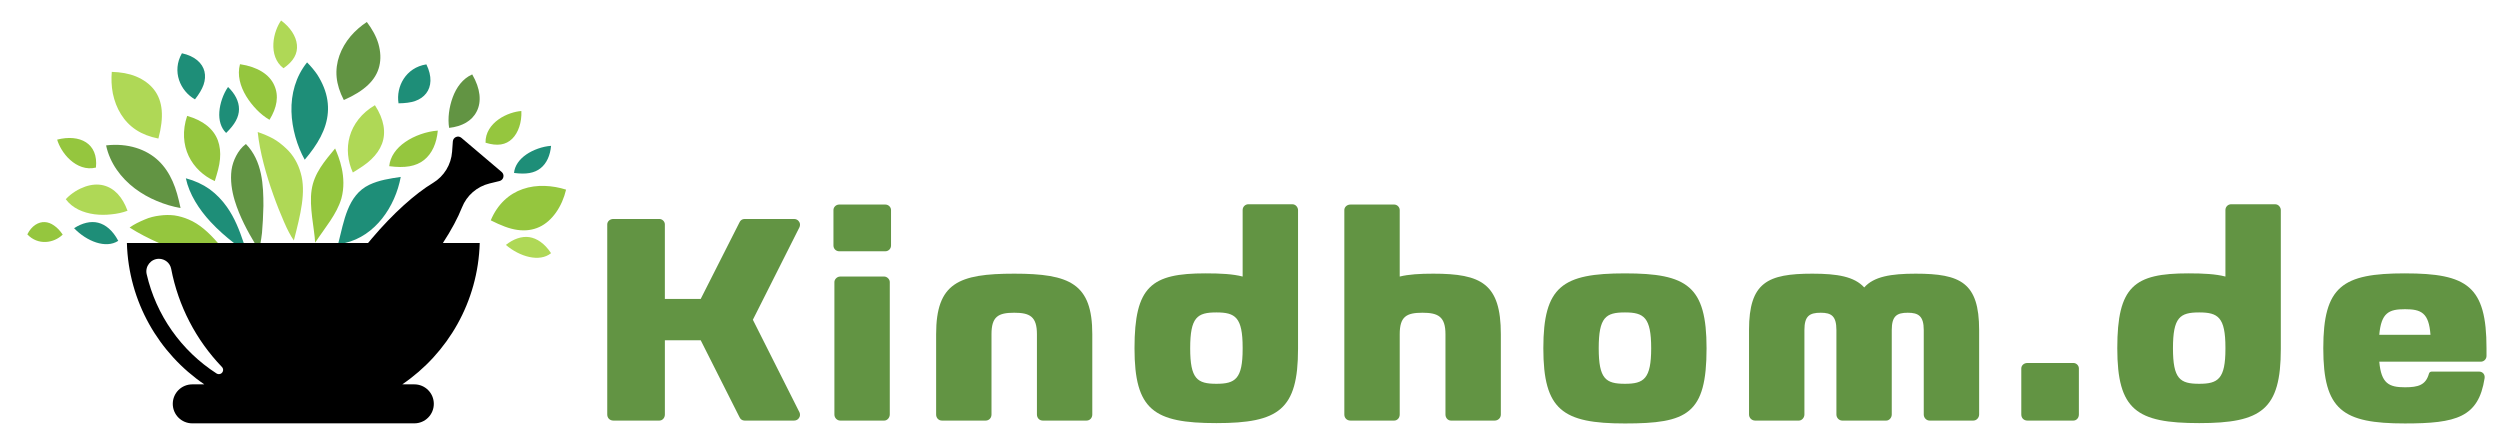 <?xml version="1.0" encoding="UTF-8" standalone="no"?>
<svg
   xmlns:dc="http://purl.org/dc/elements/1.1/"
   xmlns:cc="http://creativecommons.org/ns#"
   xmlns:rdf="http://www.w3.org/1999/02/22-rdf-syntax-ns#"
   xmlns:svg="http://www.w3.org/2000/svg"
   xmlns="http://www.w3.org/2000/svg"
   id="svg117"
   version="1.0"
   preserveAspectRatio="xMidYMid meet"
   height="64"
   viewBox="0 0 274.596 48"
   zoomAndPan="magnify"
   width="366.128">
  <defs
     id="defs13">
    <g
       id="g2" />
    <clipPath
       id="f4d0ce9336">
      <path
         style="clip-rule:nonzero"
         id="path4"
         d="m 69,161.887 h 54 V 188 H 69 Z m 0,0" />
    </clipPath>
    <clipPath
       id="066db8686d">
      <path
         style="clip-rule:nonzero"
         id="path7"
         d="m 65.117,166 h 59.25 v 21 H 65.117 Z m 0,0" />
    </clipPath>
    <clipPath
       id="91d7864c16">
      <path
         style="clip-rule:nonzero"
         id="path10"
         d="m 76,174 h 42 v 32.137 H 76 Z m 0,0" />
    </clipPath>
  </defs>
  <g
     transform="translate(3,-1.5)"
     id="g1030">
    <g
       id="g968"
       transform="matrix(1.211,0,0,1.211,-92.33,-201.933)">
      <g
         id="g27"
         style="fill:#629443;fill-opacity:1">
        <g
           id="g25"
           transform="translate(127.48,206.134)">
          <g
             id="g23">
            <path
               id="path21"
               d="m 18.809,-17.559 c 0.059,-0.176 0.059,-0.352 -0.059,-0.496 -0.086,-0.145 -0.262,-0.23 -0.434,-0.23 h -4.5 c -0.203,0 -0.379,0.117 -0.465,0.32 l -3.512,6.934 h -3.25 v -6.762 c 0,-0.262 -0.234,-0.492 -0.496,-0.492 H 1.914 c -0.316,0 -0.551,0.23 -0.551,0.492 V -0.551 C 1.363,-0.23 1.598,0 1.914,0 H 6.094 c 0.262,0 0.496,-0.23 0.496,-0.551 v -6.734 h 3.25 l 3.512,6.965 C 13.438,-0.117 13.613,0 13.816,0 h 4.5 c 0.172,0 0.348,-0.086 0.434,-0.23 0.117,-0.148 0.117,-0.352 0.059,-0.496 l -4.238,-8.418 z m 0,0" />
          </g>
        </g>
      </g>
      <g
         id="g35"
         style="fill:#629443;fill-opacity:1">
        <g
           id="g33"
           transform="translate(148.082,206.134)">
          <g
             id="g31">
            <path
               id="path29"
               d="M 5.98,-15.355 C 6.27,-15.355 6.5,-15.586 6.5,-15.875 v -3.223 c 0,-0.262 -0.23,-0.496 -0.52,-0.496 H 1.801 c -0.293,0 -0.523,0.234 -0.523,0.496 V -15.875 c 0,0.289 0.23,0.52 0.523,0.52 z M 5.891,0 c 0.262,0 0.496,-0.262 0.496,-0.551 v -12.016 c 0,-0.262 -0.262,-0.496 -0.496,-0.496 H 1.887 c -0.289,0 -0.523,0.262 -0.523,0.496 V -0.551 C 1.363,-0.23 1.625,0 1.887,0 Z m 0,0" />
          </g>
        </g>
      </g>
      <g
         id="g43"
         style="fill:#629443;fill-opacity:1">
        <g
           id="g41"
           transform="translate(157.309,206.134)">
          <g
             id="g39">
            <path
               id="path37"
               d="m 5.863,0 c 0.289,0 0.523,-0.23 0.523,-0.551 v -7.285 c 0,-1.598 0.609,-1.945 2.059,-1.945 1.422,0 2.062,0.348 2.062,1.945 v 7.285 C 10.508,-0.23 10.738,0 11.031,0 h 3.977 c 0.289,0 0.52,-0.23 0.52,-0.551 v -7.285 c 0,-4.586 -2.031,-5.488 -7.082,-5.488 -5.051,0 -7.082,0.844 -7.082,5.488 v 7.285 C 1.363,-0.23 1.598,0 1.887,0 Z m 0,0" />
          </g>
        </g>
      </g>
      <g
         id="g51"
         style="fill:#629443;fill-opacity:1">
        <g
           id="g49"
           transform="translate(175.677,206.134)">
          <g
             id="g47">
            <path
               id="path45"
               d="m 11.32,-19.621 c -0.289,0 -0.523,0.23 -0.523,0.523 v 6.035 c -0.871,-0.23 -2.004,-0.289 -3.367,-0.289 -4.906,0 -6.441,1.16 -6.441,6.793 0,5.602 1.738,6.789 7.43,6.789 5.66,0 7.402,-1.219 7.402,-6.73 v -12.598 c 0,-0.203 -0.176,-0.523 -0.523,-0.523 z M 10.797,-6.5 c 0,2.727 -0.668,3.164 -2.379,3.164 -1.742,0 -2.379,-0.438 -2.379,-3.223 0,-2.816 0.637,-3.25 2.379,-3.25 1.711,0 2.379,0.434 2.379,3.191 z m 0,0" />
          </g>
        </g>
      </g>
      <g
         id="g59"
         style="fill:#629443;fill-opacity:1">
        <g
           id="g57"
           transform="translate(194.334,206.134)">
          <g
             id="g55">
            <path
               id="path53"
               d="m 9.434,-13.324 c -1.219,0 -2.234,0.059 -3.047,0.262 v -6.035 c 0,-0.262 -0.234,-0.496 -0.496,-0.496 H 1.914 c -0.316,0 -0.551,0.234 -0.551,0.496 V -0.551 C 1.363,-0.23 1.598,0 1.914,0 h 3.977 c 0.262,0 0.496,-0.23 0.496,-0.551 v -7.285 c 0,-1.598 0.609,-1.945 2.059,-1.945 1.422,0 2.09,0.348 2.09,1.945 v 7.285 C 10.535,-0.23 10.77,0 11.031,0 h 3.977 c 0.289,0 0.551,-0.23 0.551,-0.551 v -7.285 c 0,-4.586 -1.773,-5.488 -6.125,-5.488 z m 0,0" />
          </g>
        </g>
      </g>
      <g
         id="g67"
         style="fill:#629443;fill-opacity:1">
        <g
           id="g65"
           transform="translate(212.731,206.134)">
          <g
             id="g63">
            <path
               id="path61"
               d="m 8.418,0.262 c 5.66,0 7.402,-0.844 7.402,-6.82 0,-5.633 -1.742,-6.793 -7.402,-6.793 -5.66,0 -7.402,1.16 -7.402,6.793 0,5.602 1.742,6.82 7.402,6.82 z m 0,-3.598 c -1.742,0 -2.379,-0.438 -2.379,-3.223 0,-2.816 0.637,-3.25 2.379,-3.25 1.711,0 2.379,0.434 2.379,3.25 0,2.785 -0.668,3.223 -2.379,3.223 z m 0,0" />
          </g>
        </g>
      </g>
      <g
         id="g75"
         style="fill:#629443;fill-opacity:1">
        <g
           id="g73"
           transform="translate(231.04,206.134)">
          <g
             id="g71">
            <path
               id="path69"
               d="m 16.484,-13.324 c -2.262,0 -3.801,0.262 -4.672,1.25 -0.898,-0.988 -2.438,-1.25 -4.703,-1.25 -4.062,0 -5.746,0.785 -5.746,5.109 v 7.664 C 1.363,-0.23 1.625,0 1.914,0 h 3.977 c 0.262,0 0.496,-0.262 0.496,-0.551 v -7.664 c 0,-1.277 0.465,-1.566 1.48,-1.566 0.957,0 1.422,0.289 1.422,1.566 v 7.664 C 9.289,-0.23 9.551,0 9.809,0 h 4.008 c 0.262,0 0.492,-0.262 0.492,-0.551 v -7.664 c 0,-1.277 0.465,-1.566 1.453,-1.566 0.957,0 1.449,0.289 1.449,1.566 v 7.664 C 17.211,-0.23 17.473,0 17.734,0 h 3.977 C 22,0 22.234,-0.262 22.234,-0.551 v -7.664 c 0,-4.297 -1.684,-5.109 -5.75,-5.109 z m 0,0" />
          </g>
        </g>
      </g>
      <g
         id="g83"
         style="fill:#629443;fill-opacity:1">
        <g
           id="g81"
           transform="translate(256.11,206.134)">
          <g
             id="g79">
            <path
               id="path77"
               d="m 5.719,0 c 0.262,0 0.492,-0.23 0.492,-0.551 v -4.18 c 0,-0.262 -0.23,-0.492 -0.492,-0.492 H 1.539 c -0.32,0 -0.551,0.23 -0.551,0.492 v 4.18 C 0.988,-0.23 1.219,0 1.539,0 Z m 0,0" />
          </g>
        </g>
      </g>
      <g
         id="g91"
         style="fill:#629443;fill-opacity:1">
        <g
           id="g89"
           transform="translate(264.816,206.134)">
          <g
             id="g87">
            <path
               id="path85"
               d="m 11.32,-19.621 c -0.289,0 -0.523,0.23 -0.523,0.523 v 6.035 c -0.871,-0.23 -2.004,-0.289 -3.367,-0.289 -4.906,0 -6.441,1.16 -6.441,6.793 0,5.602 1.738,6.789 7.43,6.789 5.66,0 7.402,-1.219 7.402,-6.73 v -12.598 c 0,-0.203 -0.176,-0.523 -0.523,-0.523 z M 10.797,-6.5 c 0,2.727 -0.668,3.164 -2.379,3.164 -1.742,0 -2.379,-0.438 -2.379,-3.223 0,-2.816 0.637,-3.25 2.379,-3.25 1.711,0 2.379,0.434 2.379,3.191 z m 0,0" />
          </g>
        </g>
      </g>
      <g
         id="g99"
         style="fill:#629443;fill-opacity:1">
        <g
           id="g97"
           transform="translate(283.473,206.134)">
          <g
             id="g95">
            <path
               id="path93"
               d="m 8.418,-13.352 c -5.66,0 -7.402,1.16 -7.402,6.793 0,5.602 1.742,6.82 7.402,6.82 4.672,0 6.676,-0.551 7.227,-4.094 0.059,-0.348 -0.176,-0.609 -0.492,-0.609 h -4.297 c -0.117,0 -0.23,0.059 -0.262,0.203 -0.289,1.016 -0.957,1.219 -2.176,1.219 -1.453,0 -2.148,-0.348 -2.324,-2.32 h 9.203 c 0.289,0 0.523,-0.234 0.523,-0.523 v -0.695 c 0,-5.633 -1.742,-6.793 -7.402,-6.793 z m 0,3.25 c 1.48,0 2.176,0.32 2.32,2.324 H 6.094 c 0.176,-2.004 0.871,-2.324 2.324,-2.324 z m 0,0" />
          </g>
        </g>
      </g>
    </g>
    <g
       id="g978"
       transform="translate(-65.152,-158.137)">
      <path
         id="path101"
         d="m 75.141,186.09 c -1.367,0.895 -3.469,0.051 -4.852,-1.387 0.879,-0.574 1.824,-0.809 2.645,-0.602 0.805,0.203 1.598,0.832 2.207,1.988 z m 13.262,-14.461 c 0.004,-0.855 -0.438,-1.703 -1.203,-2.438 -0.539,0.773 -0.891,1.828 -0.957,2.734 -0.066,0.922 0.168,1.754 0.746,2.316 0.957,-0.926 1.41,-1.746 1.414,-2.613 z m -3.234,8.785 c -0.742,-0.527 -1.609,-0.93 -2.605,-1.195 0.367,1.738 1.445,3.418 2.711,4.781 0.824,0.891 1.707,1.656 2.57,2.328 h 1.078 c -0.477,-1.422 -1.004,-2.773 -1.848,-3.961 -0.52,-0.738 -1.145,-1.398 -1.906,-1.953 z m -1.602,-9.863 c 0.441,-0.566 0.762,-1.09 0.941,-1.594 0.176,-0.508 0.211,-1.008 0.102,-1.469 -0.219,-0.914 -1.051,-1.688 -2.477,-2 -1.141,1.996 -0.172,4.16 1.434,5.062 z m 36.387,6.059 c -0.762,0.523 -1.266,1.227 -1.344,2.023 1.32,0.176 2.238,0.023 2.918,-0.52 0.672,-0.531 1.055,-1.406 1.152,-2.457 -0.938,0.062 -1.977,0.438 -2.727,0.953 z m -22.969,-8.801 c -0.309,-0.445 -0.676,-0.887 -1.105,-1.32 -1.258,1.562 -1.766,3.484 -1.715,5.398 0.051,1.875 0.621,3.789 1.457,5.293 1.414,-1.664 2.395,-3.324 2.539,-5.164 0.074,-0.906 -0.062,-1.84 -0.438,-2.785 -0.188,-0.473 -0.434,-0.949 -0.738,-1.422 z m 8.941,3.176 c 0.719,-0.008 1.32,-0.078 1.828,-0.254 0.508,-0.18 0.918,-0.465 1.207,-0.84 0.578,-0.742 0.668,-1.871 0.023,-3.184 -2.27,0.352 -3.355,2.457 -3.059,4.277 z m -6.609,15.344 h 0.719 c 3.344,-0.77 5.527,-4 6.133,-7.258 -1.18,0.172 -2.379,0.348 -3.457,0.863 -2.402,1.148 -2.781,4.039 -3.395,6.395 z m 0,0"
         style="fill:#1e8e78;fill-opacity:1;fill-rule:nonzero" />
      <g
         id="g105"
         clip-path="url(#f4d0ce9336)">
        <path
           id="path103"
           d="m 122.68,187.445 c -1.273,1.027 -3.445,0.391 -4.965,-0.906 0.82,-0.652 1.738,-0.98 2.578,-0.855 0.816,0.125 1.668,0.672 2.387,1.762 z M 77.105,168.039 c -0.801,-0.332 -1.711,-0.48 -2.676,-0.508 -0.062,0.758 -0.039,1.574 0.117,2.371 0.168,0.812 0.461,1.594 0.891,2.281 0.426,0.688 0.984,1.277 1.672,1.727 0.684,0.449 1.484,0.754 2.441,0.945 0.633,-2.371 0.496,-4.117 -0.48,-5.371 -0.48,-0.621 -1.156,-1.105 -1.965,-1.445 z M 73.5,179.992 c -0.602,-0.145 -1.277,-0.102 -1.988,0.141 -0.707,0.25 -1.48,0.684 -2.137,1.383 0.727,0.996 1.91,1.488 3.148,1.656 0.621,0.082 1.254,0.078 1.859,0.008 0.629,-0.059 1.234,-0.188 1.777,-0.395 -0.543,-1.488 -1.426,-2.488 -2.66,-2.793 z m 20.055,-4.074 c -0.402,-0.375 -0.871,-0.758 -1.391,-1.051 -0.516,-0.277 -1.09,-0.52 -1.707,-0.73 0.227,2.215 0.938,4.719 1.715,6.898 0.387,1.094 0.785,2.078 1.16,2.938 0.387,0.902 0.742,1.574 1.098,2.074 0.738,-2.883 1.355,-5.332 0.758,-7.387 -0.277,-1.02 -0.824,-2.008 -1.633,-2.742 z m 7.008,-1.297 c -0.375,1.32 -0.219,2.738 0.344,3.965 0.812,-0.504 1.48,-0.914 2.023,-1.445 0.543,-0.516 0.941,-1.086 1.176,-1.703 0.465,-1.234 0.242,-2.68 -0.773,-4.246 -1.469,0.855 -2.402,2.113 -2.77,3.43 z m -7.277,-7.488 c 1.125,-0.766 1.574,-1.625 1.48,-2.574 -0.09,-0.957 -0.742,-1.934 -1.738,-2.672 -0.387,0.535 -0.801,1.52 -0.848,2.535 -0.055,1.012 0.234,2.047 1.105,2.711 z m 0,0"
           style="fill:#afd856;fill-opacity:1;fill-rule:nonzero" />
      </g>
      <path
         id="path107"
         d="m 81.109,179.547 c 0.398,0.883 0.637,1.84 0.875,2.938 -0.855,-0.145 -1.742,-0.41 -2.605,-0.773 -0.84,-0.348 -1.668,-0.809 -2.426,-1.383 -1.512,-1.145 -2.738,-2.781 -3.148,-4.723 2.41,-0.281 4.43,0.434 5.738,1.668 0.664,0.625 1.176,1.395 1.566,2.273 z m 6.977,-2.781 c -0.258,0.496 -0.426,0.996 -0.504,1.543 -0.145,1.117 0.023,2.258 0.348,3.348 0.543,1.797 1.484,3.5 2.191,4.672 h 0.648 c 0.062,-0.316 0.105,-0.699 0.16,-1.105 0.078,-0.816 0.129,-1.883 0.156,-2.973 0,-2.23 -0.098,-4.922 -1.922,-6.797 -0.473,0.344 -0.82,0.82 -1.078,1.312 z m 14.359,-14.715 c -0.637,0.422 -1.262,0.953 -1.785,1.57 -0.527,0.621 -0.957,1.355 -1.227,2.113 -0.27,0.762 -0.383,1.57 -0.305,2.387 0.078,0.805 0.34,1.645 0.789,2.504 2.25,-0.988 3.527,-2.172 3.898,-3.723 0.188,-0.766 0.145,-1.594 -0.094,-2.441 -0.242,-0.84 -0.699,-1.641 -1.277,-2.41 z m 11.574,5.758 c -1.051,0.465 -1.738,1.43 -2.137,2.508 -0.406,1.094 -0.566,2.328 -0.398,3.367 1.418,-0.16 2.508,-0.758 3.031,-1.809 0.547,-1.059 0.418,-2.504 -0.496,-4.066 z m 0,0"
         style="fill:#629443;fill-opacity:1;fill-rule:nonzero" />
      <g
         id="g111"
         clip-path="url(#066db8686d)">
        <path
           id="path109"
           d="m 69.039,185.406 c -0.992,0.961 -2.727,1.203 -3.887,-0.027 0.473,-0.949 1.227,-1.383 1.918,-1.348 0.348,0.016 0.691,0.145 1.016,0.375 0.34,0.23 0.664,0.566 0.953,1 z m 13.828,-1.664 c -0.492,-0.211 -1.008,-0.363 -1.551,-0.445 -0.516,-0.062 -1.055,-0.059 -1.609,0.016 -0.562,0.066 -1.141,0.203 -1.672,0.441 -0.539,0.23 -1.133,0.5 -1.648,0.875 0.984,0.629 2.086,1.195 3.227,1.699 h 6.473 c -1.008,-1.168 -2.031,-2.09 -3.219,-2.586 z m -0.16,-11.375 c -0.543,1.613 -0.422,3.168 0.168,4.406 0.59,1.242 1.637,2.203 2.867,2.754 0.281,-0.91 0.512,-1.664 0.574,-2.422 0.066,-0.742 -0.008,-1.438 -0.238,-2.055 -0.461,-1.234 -1.582,-2.176 -3.371,-2.684 z m -14.277,2.605 c 0.176,0.633 0.68,1.57 1.438,2.238 0.754,0.676 1.75,1.098 2.82,0.832 0.285,-2.68 -1.785,-3.699 -4.258,-3.07 z m 36.473,2.918 c 1.73,0.23 2.938,0.027 3.828,-0.68 0.879,-0.699 1.383,-1.844 1.508,-3.227 -1.23,0.082 -2.594,0.57 -3.574,1.25 -1,0.688 -1.66,1.609 -1.762,2.656 z m -8.523,2.602 c -0.285,1.871 0.305,4.238 0.387,5.801 1.039,-1.594 2.383,-3.117 2.887,-4.871 0.629,-2.352 -0.281,-4.527 -0.695,-5.477 -1.121,1.355 -2.309,2.711 -2.578,4.547 z M 88.512,166.688 c -0.324,1.199 0.031,2.434 0.672,3.5 0.648,1.059 1.582,2.047 2.57,2.609 0.82,-1.336 1.055,-2.629 0.52,-3.797 -0.52,-1.18 -1.824,-2.027 -3.762,-2.312 z m 31.07,13.711 c -1.52,0.52 -2.793,1.676 -3.527,3.441 1.113,0.555 2.039,0.93 2.934,1.051 0.883,0.125 1.691,0.008 2.402,-0.32 1.41,-0.645 2.5,-2.242 2.938,-4.105 -1.473,-0.469 -3.234,-0.598 -4.746,-0.066 z m -1.172,-5.52 c 0.668,-0.652 1.066,-1.812 1.008,-3.047 -0.66,0.039 -1.691,0.332 -2.516,0.926 -0.824,0.59 -1.449,1.465 -1.418,2.555 1.297,0.406 2.234,0.242 2.926,-0.434 z m 0,0"
           style="fill:#95c63e;fill-opacity:1;fill-rule:nonzero" />
      </g>
      <g
         id="g115"
         clip-path="url(#91d7864c16)">
        <path
           id="path113"
           d="m 117.25,178.523 -4.418,-3.746 c -0.355,-0.305 -0.91,-0.074 -0.941,0.398 l -0.082,1.125 c -0.102,1.418 -0.879,2.695 -2.094,3.426 -1.941,1.168 -4.387,3.344 -6.734,6.121 -0.137,0.16 -0.27,0.32 -0.402,0.48 H 76.09 c 0.18,6.461 3.512,12.129 8.504,15.527 h -1.324 c -1.184,0 -2.141,0.957 -2.141,2.141 0,1.184 0.957,2.141 2.141,2.141 h 24.395 c 1.18,0 2.137,-0.957 2.137,-2.141 0,-1.184 -0.957,-2.141 -2.137,-2.141 h -1.328 c 4.996,-3.398 8.324,-9.066 8.508,-15.527 h -4.047 c 0.934,-1.426 1.648,-2.766 2.098,-3.906 0.52,-1.32 1.652,-2.297 3.027,-2.633 l 1.094,-0.266 c 0.457,-0.113 0.594,-0.695 0.234,-1 z m -38.988,11.23 c -0.199,-0.863 0.461,-1.691 1.344,-1.691 0.656,0 1.227,0.461 1.348,1.105 0.777,4.066 2.723,7.812 5.578,10.781 0.281,0.293 0.07,0.785 -0.34,0.785 -0.09,0 -0.176,-0.027 -0.254,-0.074 -3.879,-2.496 -6.641,-6.414 -7.676,-10.906 z m 0,0"
           style="fill:#000000;fill-opacity:1;fill-rule:nonzero" />
      </g>
    </g>
  </g>
</svg>
